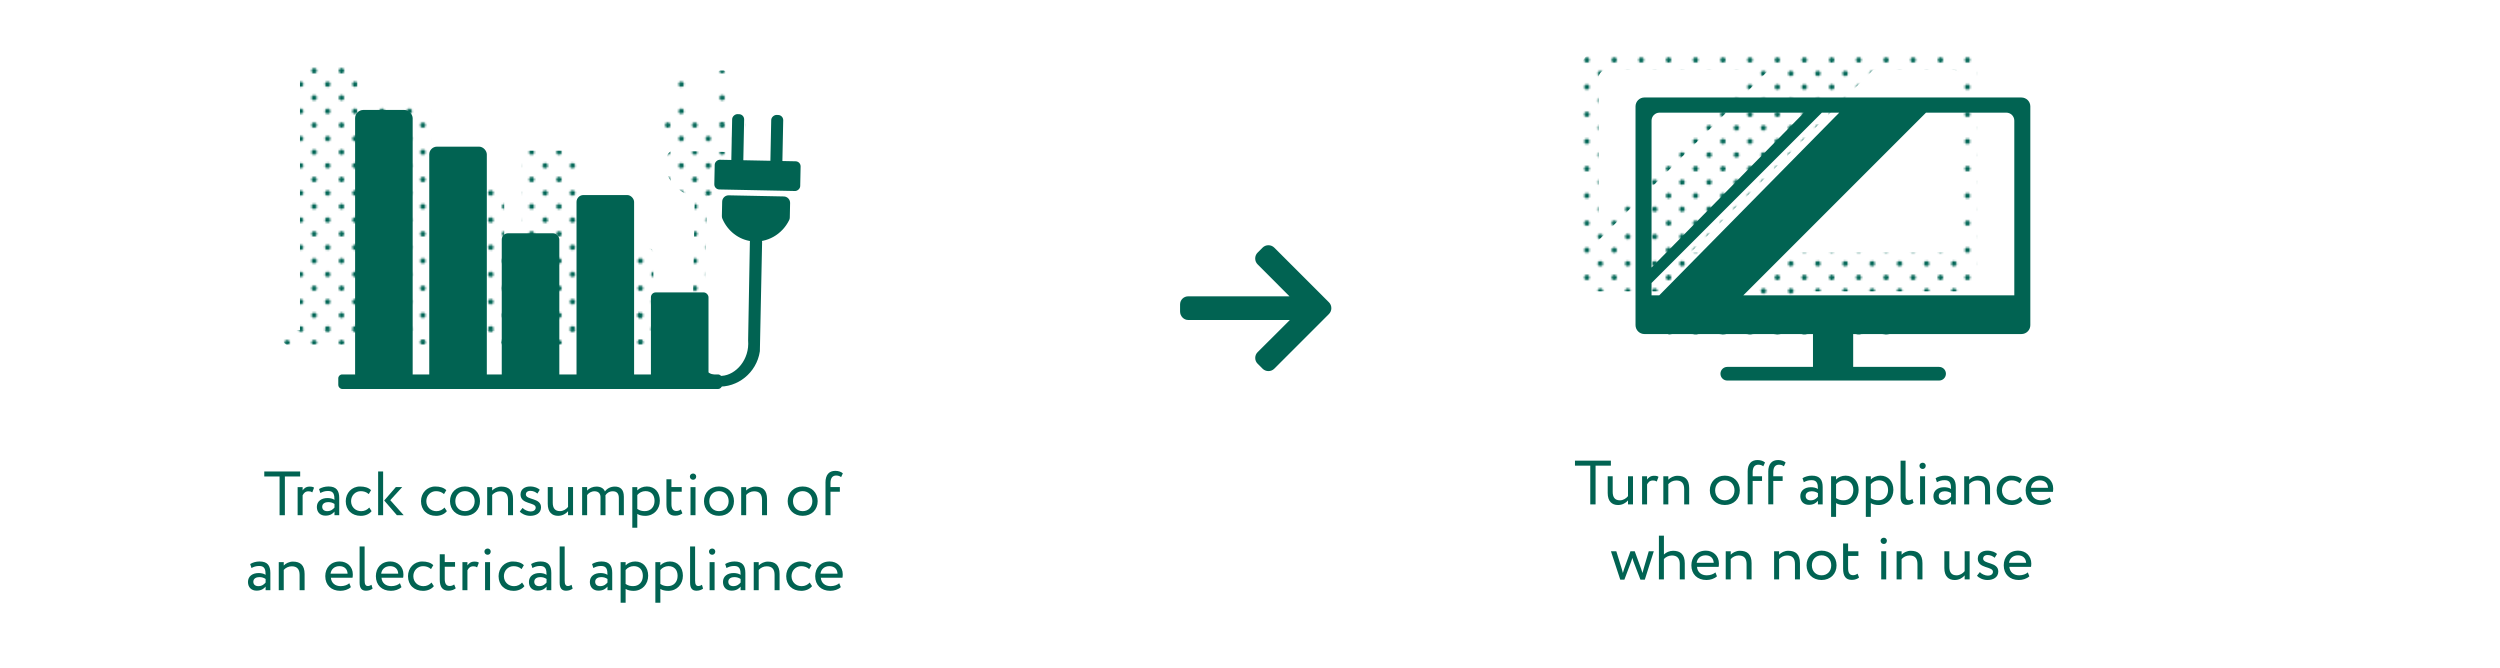 <?xml version="1.0" encoding="UTF-8"?>
<svg xmlns="http://www.w3.org/2000/svg" xmlns:xlink="http://www.w3.org/1999/xlink" viewBox="0 0 1000 267">
  <defs>
    <style>
      .cls-1 {
        fill: url(#Green-7);
      }

      .cls-2 {
        fill: url(#Green-2);
      }

      .cls-3 {
        fill: url(#Green-10);
      }

      .cls-4 {
        fill: none;
      }

      .cls-5 {
        fill: url(#Green-3);
      }

      .cls-6 {
        fill: url(#Green-12);
      }

      .cls-7 {
        fill: url(#Green-8);
      }

      .cls-8 {
        fill: url(#Green-5);
      }

      .cls-9 {
        fill: url(#Green-9);
      }

      .cls-10 {
        fill: url(#Green-4);
      }

      .cls-11 {
        fill: #006555;
      }

      .cls-12 {
        fill: url(#Green-13);
      }

      .cls-13 {
        fill: url(#Green-6);
      }

      .cls-14 {
        fill: url(#Green);
      }

      .cls-15 {
        fill: url(#Green-11);
      }

      .cls-16 {
        fill: #016352;
      }
    </style>
    <pattern id="Green" x="0" y="0" width="28.8" height="28.8" patternTransform="translate(316.74 -3719.69) scale(.75)" patternUnits="userSpaceOnUse" viewBox="0 0 28.8 28.8">
      <g>
        <rect class="cls-4" width="28.8" height="28.8"/>
        <g>
          <path class="cls-11" d="M25.2,26.64c.8,0,1.44-.64,1.44-1.44s-.64-1.44-1.44-1.44-1.44.64-1.44,1.44.64,1.44,1.44,1.44Z"/>
          <path class="cls-11" d="M10.8,26.64c.8,0,1.44-.64,1.44-1.44s-.65-1.44-1.44-1.44-1.44.64-1.44,1.44.64,1.44,1.44,1.44Z"/>
          <path class="cls-11" d="M25.2,12.24c.8,0,1.44-.65,1.44-1.44s-.64-1.44-1.44-1.44-1.44.64-1.44,1.44.64,1.44,1.44,1.44Z"/>
          <path class="cls-11" d="M10.8,12.24c.8,0,1.44-.65,1.44-1.44s-.65-1.44-1.44-1.44-1.44.64-1.44,1.44.64,1.44,1.44,1.44Z"/>
          <path class="cls-11" d="M3.6,19.44c.79,0,1.44-.64,1.44-1.44s-.65-1.44-1.44-1.44-1.44.64-1.44,1.44.64,1.44,1.44,1.44Z"/>
          <path class="cls-11" d="M18,19.44c.79,0,1.44-.64,1.44-1.44s-.65-1.44-1.44-1.44-1.44.64-1.44,1.44.64,1.44,1.44,1.44Z"/>
          <path class="cls-11" d="M3.6,5.04c.79,0,1.44-.64,1.44-1.44s-.65-1.44-1.44-1.44-1.44.64-1.44,1.44.64,1.44,1.44,1.44Z"/>
          <path class="cls-11" d="M18,5.04c.79,0,1.44-.64,1.44-1.44s-.65-1.44-1.44-1.44-1.44.64-1.44,1.44.64,1.44,1.44,1.44Z"/>
        </g>
      </g>
    </pattern>
    <pattern id="Green-2" data-name="Green" patternTransform="translate(286.16 -3715.38) scale(.75)" xlink:href="#Green"/>
    <pattern id="Green-3" data-name="Green" patternTransform="translate(286.16 -3715.38) scale(.75)" xlink:href="#Green"/>
    <pattern id="Green-4" data-name="Green" patternTransform="translate(286.16 -3715.38) scale(.75)" xlink:href="#Green"/>
    <pattern id="Green-5" data-name="Green" patternTransform="translate(286.16 -3715.38) scale(.75)" xlink:href="#Green"/>
    <pattern id="Green-6" data-name="Green" patternTransform="translate(286.16 -3715.38) scale(.75)" xlink:href="#Green"/>
    <pattern id="Green-7" data-name="Green" patternTransform="translate(286.16 -3715.38) scale(.75)" xlink:href="#Green"/>
    <pattern id="Green-8" data-name="Green" patternTransform="translate(286.16 -3715.38) scale(.75)" xlink:href="#Green"/>
    <pattern id="Green-9" data-name="Green" patternTransform="translate(286.16 -3715.38) scale(.75)" xlink:href="#Green"/>
    <pattern id="Green-10" data-name="Green" patternTransform="translate(286.16 -3715.38) scale(.75)" xlink:href="#Green"/>
    <pattern id="Green-11" data-name="Green" patternTransform="translate(286.16 -3715.38) scale(.75)" xlink:href="#Green"/>
    <pattern id="Green-12" data-name="Green" patternTransform="translate(286.16 -3715.38) scale(.75)" xlink:href="#Green"/>
    <pattern id="Green-13" data-name="Green" patternTransform="translate(286.16 -3715.38) scale(.75)" xlink:href="#Green"/>
  </defs>
  <g id="text">
    <g>
      <path class="cls-16" d="M105.7,188.59h14.37v2h-6.12v15.5h-2.12v-15.5h-6.12v-2Z"/>
      <path class="cls-16" d="M119.05,194.84h2v1.32c.57-.85,1.4-1.52,2.82-1.52.92,0,1.37.15,1.75.42l-.7,1.88c-.55-.33-.85-.42-1.52-.42-1.3,0-1.92.77-2.35,1.6v7.97h-2v-11.25Z"/>
      <path class="cls-16" d="M127.62,195.61c1-.62,2.35-1.02,3.75-1.02,3.2,0,4.32,1.67,4.32,4.6v6.9h-1.9v-1.45c-.67.85-1.75,1.62-3.6,1.62-2.05,0-3.45-1.3-3.45-3.47,0-2.3,1.82-3.57,4.25-3.57.88,0,2.05.17,2.8.72,0-2.1-.32-3.55-2.55-3.55-1.37,0-2.2.35-3.1.82l-.52-1.6ZM133.8,203.01v-1.42c-.7-.5-1.55-.75-2.52-.75-1.2,0-2.4.55-2.4,1.85,0,1.08.73,1.77,2.02,1.77,1.47,0,2.32-.77,2.9-1.45Z"/>
      <path class="cls-16" d="M148.64,204.46c-.95,1.23-2.6,1.88-4.32,1.88-3.57,0-6.02-2.32-6.02-5.87,0-3.27,2.4-5.87,5.7-5.87,1.8,0,3.37.42,4.42,1.47l-.92,1.57c-.95-.87-2.05-1.17-3.22-1.17-2.02,0-3.85,1.62-3.85,4s1.82,4,4.05,4c1.35,0,2.47-.6,3.22-1.45l.95,1.45Z"/>
      <path class="cls-16" d="M151.25,188.59h2v17.5h-2v-17.5ZM156.1,200.06l5.37,6.02h-2.72l-5.07-5.87,4.65-5.37h2.55l-4.77,5.22Z"/>
      <path class="cls-16" d="M178.74,204.46c-.95,1.23-2.6,1.88-4.32,1.88-3.57,0-6.02-2.32-6.02-5.87,0-3.27,2.4-5.87,5.7-5.87,1.8,0,3.37.42,4.42,1.47l-.92,1.57c-.95-.87-2.05-1.17-3.22-1.17-2.02,0-3.85,1.62-3.85,4s1.82,4,4.05,4c1.35,0,2.47-.6,3.22-1.45l.95,1.45Z"/>
      <path class="cls-16" d="M186,194.59c3.6,0,6,2.5,6,5.87s-2.4,5.87-6,5.87-6-2.5-6-5.87,2.4-5.87,6-5.87ZM186,204.46c2.25,0,3.87-1.6,3.87-4s-1.62-4-3.87-4-3.87,1.62-3.87,4,1.62,4,3.87,4Z"/>
      <path class="cls-16" d="M194.87,194.84h2v1.37c.77-.85,2.2-1.57,3.67-1.57,2.92,0,4.67,1.42,4.67,4.95v6.5h-2v-6.12c0-2.35-1.07-3.45-3.17-3.45-1.27,0-2.45.62-3.17,1.45v8.12h-2v-11.25Z"/>
      <path class="cls-16" d="M208.22,197.76c0-1.97,1.6-3.17,3.82-3.17,1.85,0,3.2.67,3.87,1.32l-.95,1.53c-.67-.6-1.65-1.1-2.82-1.1s-1.8.65-1.8,1.4c0,2.37,6.07,1.25,6.07,5.2,0,2.38-2.1,3.4-4.35,3.4-1.82,0-3.62-.95-4.15-1.75l1.12-1.42c.65.75,2.12,1.42,3.25,1.42,1.05,0,2-.52,2-1.55,0-2.27-6.07-1.15-6.07-5.27Z"/>
      <path class="cls-16" d="M229.22,206.08h-2v-1.6c-.77.95-2.2,1.85-3.97,1.85-2.5,0-4.15-1.5-4.15-4.8v-6.7h2v6.25c0,2.12.85,3.37,2.9,3.37,1.3,0,2.52-.77,3.22-1.67v-7.95h2v11.25Z"/>
      <path class="cls-16" d="M249.54,206.08h-2v-6.82c0-1.85-.8-2.75-2.42-2.75-1.35,0-2.42.7-2.95,1.62.03.2.03.55.03.8v7.15h-2v-7.25c0-1.38-.83-2.32-2.4-2.32-1.3,0-2.37.7-2.95,1.52v8.05h-2v-11.25h2v1.42c.82-.98,2.27-1.62,3.72-1.62,1.75,0,2.97.77,3.4,1.95.8-1.15,2.25-1.95,3.95-1.95,2.07,0,3.62,1,3.62,4.07v7.37Z"/>
      <path class="cls-16" d="M252.92,194.84h2v1.32c.77-.9,2.27-1.57,3.82-1.57,3.2,0,5.2,2.37,5.2,5.7s-2.32,6.05-5.85,6.05c-1.2,0-2.37-.25-3.17-.77v5.52h-2v-16.25ZM254.92,198.01v5.57c1,.67,1.92.87,3,.87,2.4,0,3.9-1.72,3.9-4.1s-1.32-3.9-3.65-3.9c-1.32,0-2.55.67-3.25,1.55Z"/>
      <path class="cls-16" d="M266.57,191.71h2v3.12h4.12v1.87h-4.12v4.9c0,1.77.57,2.8,2,2.8.77,0,1.37-.32,1.77-.62l.62,1.55c-.6.5-1.62.95-2.87.95-2.52,0-3.52-1.6-3.52-4.47v-10.1Z"/>
      <path class="cls-16" d="M277.25,189.41c.62,0,1.23.47,1.23,1.2,0,.83-.6,1.3-1.23,1.3-.7,0-1.3-.47-1.3-1.3,0-.72.6-1.2,1.3-1.2ZM276.2,194.84h2v11.25h-2v-11.25Z"/>
      <path class="cls-16" d="M287.59,194.59c3.6,0,6,2.5,6,5.87s-2.4,5.87-6,5.87-6-2.5-6-5.87,2.4-5.87,6-5.87ZM287.59,204.46c2.25,0,3.87-1.6,3.87-4s-1.62-4-3.87-4-3.87,1.62-3.87,4,1.62,4,3.87,4Z"/>
      <path class="cls-16" d="M296.47,194.84h2v1.37c.77-.85,2.2-1.57,3.67-1.57,2.92,0,4.67,1.42,4.67,4.95v6.5h-2v-6.12c0-2.35-1.07-3.45-3.17-3.45-1.27,0-2.45.62-3.17,1.45v8.12h-2v-11.25Z"/>
      <path class="cls-16" d="M321.07,194.59c3.6,0,6,2.5,6,5.87s-2.4,5.87-6,5.87-6-2.5-6-5.87,2.4-5.87,6-5.87ZM321.07,204.46c2.25,0,3.87-1.6,3.87-4s-1.62-4-3.87-4-3.87,1.62-3.87,4,1.62,4,3.87,4Z"/>
      <path class="cls-16" d="M330.19,193.01c0-3.12,1.45-4.67,3.95-4.67,1.35,0,2.42.45,3,1l-.7,1.52c-.47-.4-1.12-.65-1.97-.65-1.42,0-2.27.92-2.27,3.02v1.6h3.75v1.87h-3.75v9.37h-2v-13.07Z"/>
      <path class="cls-16" d="M100.07,225.61c1-.62,2.35-1.02,3.75-1.02,3.2,0,4.32,1.67,4.32,4.6v6.9h-1.9v-1.45c-.67.85-1.75,1.62-3.6,1.62-2.05,0-3.45-1.3-3.45-3.47,0-2.3,1.82-3.57,4.25-3.57.88,0,2.05.17,2.8.72,0-2.1-.32-3.55-2.55-3.55-1.37,0-2.2.35-3.1.82l-.52-1.6ZM106.25,233.01v-1.42c-.7-.5-1.55-.75-2.52-.75-1.2,0-2.4.55-2.4,1.85,0,1.08.73,1.77,2.02,1.77,1.47,0,2.32-.77,2.9-1.45Z"/>
      <path class="cls-16" d="M111.5,224.84h2v1.37c.77-.85,2.2-1.57,3.67-1.57,2.92,0,4.67,1.42,4.67,4.95v6.5h-2v-6.12c0-2.35-1.07-3.45-3.17-3.45-1.27,0-2.45.62-3.17,1.45v8.12h-2v-11.25Z"/>
      <path class="cls-16" d="M140.35,234.86c-1.1,1-2.72,1.47-4.22,1.47-3.65,0-6.02-2.32-6.02-5.87,0-3.27,2.1-5.87,5.8-5.87,2.9,0,5.22,2.05,5.22,5.15,0,.55-.05,1-.12,1.35h-8.65c.17,2.12,1.72,3.37,3.92,3.37,1.45,0,2.72-.5,3.45-1.17l.62,1.58ZM132.22,229.46h6.82c-.1-1.85-1.3-3-3.25-3-2.05,0-3.35,1.28-3.57,3Z"/>
      <path class="cls-16" d="M143.85,218.59h2v13.6c0,1.53.37,2.22,1.32,2.22.55,0,1.05-.25,1.42-.5l.45,1.53c-.6.47-1.48.85-2.65.85-1.7,0-2.55-1.03-2.55-3.2v-14.5Z"/>
      <path class="cls-16" d="M160.59,234.86c-1.1,1-2.72,1.47-4.22,1.47-3.65,0-6.02-2.32-6.02-5.87,0-3.27,2.1-5.87,5.8-5.87,2.9,0,5.22,2.05,5.22,5.15,0,.55-.05,1-.12,1.35h-8.65c.17,2.12,1.72,3.37,3.92,3.37,1.45,0,2.72-.5,3.45-1.17l.62,1.58ZM152.47,229.46h6.82c-.1-1.85-1.3-3-3.25-3-2.05,0-3.35,1.28-3.57,3Z"/>
      <path class="cls-16" d="M173.54,234.46c-.95,1.23-2.6,1.88-4.32,1.88-3.57,0-6.02-2.32-6.02-5.87,0-3.27,2.4-5.87,5.7-5.87,1.8,0,3.37.42,4.42,1.47l-.92,1.57c-.95-.87-2.05-1.17-3.22-1.17-2.02,0-3.85,1.62-3.85,4s1.82,4,4.05,4c1.35,0,2.47-.6,3.22-1.45l.95,1.45Z"/>
      <path class="cls-16" d="M175.9,221.71h2v3.12h4.12v1.87h-4.12v4.9c0,1.77.57,2.8,2,2.8.77,0,1.37-.32,1.77-.62l.62,1.55c-.6.5-1.62.95-2.87.95-2.52,0-3.52-1.6-3.52-4.47v-10.1Z"/>
      <path class="cls-16" d="M184.97,224.84h2v1.32c.58-.85,1.4-1.52,2.82-1.52.92,0,1.37.15,1.75.42l-.7,1.88c-.55-.33-.85-.42-1.52-.42-1.3,0-1.92.77-2.35,1.6v7.97h-2v-11.25Z"/>
      <path class="cls-16" d="M195.07,219.41c.62,0,1.22.47,1.22,1.2,0,.83-.6,1.3-1.22,1.3-.7,0-1.3-.47-1.3-1.3,0-.72.6-1.2,1.3-1.2ZM194.02,224.84h2v11.25h-2v-11.25Z"/>
      <path class="cls-16" d="M209.77,234.46c-.95,1.23-2.6,1.88-4.32,1.88-3.57,0-6.02-2.32-6.02-5.87,0-3.27,2.4-5.87,5.7-5.87,1.8,0,3.37.42,4.42,1.47l-.92,1.57c-.95-.87-2.05-1.17-3.22-1.17-2.02,0-3.85,1.62-3.85,4s1.82,4,4.05,4c1.35,0,2.47-.6,3.22-1.45l.95,1.45Z"/>
      <path class="cls-16" d="M212.45,225.61c1-.62,2.35-1.02,3.75-1.02,3.2,0,4.32,1.67,4.32,4.6v6.9h-1.9v-1.45c-.67.85-1.75,1.62-3.6,1.62-2.05,0-3.45-1.3-3.45-3.47,0-2.3,1.82-3.57,4.25-3.57.88,0,2.05.17,2.8.72,0-2.1-.32-3.55-2.55-3.55-1.37,0-2.2.35-3.1.82l-.52-1.6ZM218.62,233.01v-1.42c-.7-.5-1.55-.75-2.52-.75-1.2,0-2.4.55-2.4,1.85,0,1.08.73,1.77,2.02,1.77,1.47,0,2.32-.77,2.9-1.45Z"/>
      <path class="cls-16" d="M223.87,218.59h2v13.6c0,1.53.37,2.22,1.32,2.22.55,0,1.05-.25,1.42-.5l.45,1.53c-.6.47-1.48.85-2.65.85-1.7,0-2.55-1.03-2.55-3.2v-14.5Z"/>
      <path class="cls-16" d="M236.82,225.61c1-.62,2.35-1.02,3.75-1.02,3.2,0,4.32,1.67,4.32,4.6v6.9h-1.9v-1.45c-.67.85-1.75,1.62-3.6,1.62-2.05,0-3.45-1.3-3.45-3.47,0-2.3,1.82-3.57,4.25-3.57.88,0,2.05.17,2.8.72,0-2.1-.32-3.55-2.55-3.55-1.37,0-2.2.35-3.1.82l-.52-1.6ZM242.99,233.01v-1.42c-.7-.5-1.55-.75-2.52-.75-1.2,0-2.4.55-2.4,1.85,0,1.08.73,1.77,2.02,1.77,1.47,0,2.32-.77,2.9-1.45Z"/>
      <path class="cls-16" d="M248.25,224.84h2v1.32c.77-.9,2.27-1.57,3.82-1.57,3.2,0,5.2,2.37,5.2,5.7s-2.32,6.05-5.85,6.05c-1.2,0-2.37-.25-3.17-.77v5.52h-2v-16.25ZM250.24,228.01v5.57c1,.67,1.92.87,3,.87,2.4,0,3.9-1.72,3.9-4.1s-1.32-3.9-3.65-3.9c-1.32,0-2.55.67-3.25,1.55Z"/>
      <path class="cls-16" d="M262.14,224.84h2v1.32c.77-.9,2.27-1.57,3.82-1.57,3.2,0,5.2,2.37,5.2,5.7s-2.32,6.05-5.85,6.05c-1.2,0-2.37-.25-3.17-.77v5.52h-2v-16.25ZM264.14,228.01v5.57c1,.67,1.92.87,3,.87,2.4,0,3.9-1.72,3.9-4.1s-1.32-3.9-3.65-3.9c-1.32,0-2.55.67-3.25,1.55Z"/>
      <path class="cls-16" d="M276.04,218.59h2v13.6c0,1.53.37,2.22,1.32,2.22.55,0,1.05-.25,1.42-.5l.45,1.53c-.6.47-1.48.85-2.65.85-1.7,0-2.55-1.03-2.55-3.2v-14.5Z"/>
      <path class="cls-16" d="M284.89,219.41c.62,0,1.22.47,1.22,1.2,0,.83-.6,1.3-1.22,1.3-.7,0-1.3-.47-1.3-1.3,0-.72.6-1.2,1.3-1.2ZM283.84,224.84h2v11.25h-2v-11.25Z"/>
      <path class="cls-16" d="M290.07,225.61c1-.62,2.35-1.02,3.75-1.02,3.2,0,4.32,1.67,4.32,4.6v6.9h-1.9v-1.45c-.67.85-1.75,1.62-3.6,1.62-2.05,0-3.45-1.3-3.45-3.47,0-2.3,1.82-3.57,4.25-3.57.88,0,2.05.17,2.8.72,0-2.1-.32-3.55-2.55-3.55-1.37,0-2.2.35-3.1.82l-.52-1.6ZM296.24,233.01v-1.42c-.7-.5-1.55-.75-2.52-.75-1.2,0-2.4.55-2.4,1.85,0,1.08.73,1.77,2.02,1.77,1.47,0,2.32-.77,2.9-1.45Z"/>
      <path class="cls-16" d="M301.49,224.84h2v1.37c.77-.85,2.2-1.57,3.67-1.57,2.92,0,4.67,1.42,4.67,4.95v6.5h-2v-6.12c0-2.35-1.07-3.45-3.17-3.45-1.27,0-2.45.62-3.17,1.45v8.12h-2v-11.25Z"/>
      <path class="cls-16" d="M324.82,234.46c-.95,1.23-2.6,1.88-4.32,1.88-3.57,0-6.02-2.32-6.02-5.87,0-3.27,2.4-5.87,5.7-5.87,1.8,0,3.37.42,4.42,1.47l-.92,1.57c-.95-.87-2.05-1.17-3.22-1.17-2.02,0-3.85,1.62-3.85,4s1.82,4,4.05,4c1.35,0,2.47-.6,3.22-1.45l.95,1.45Z"/>
      <path class="cls-16" d="M336.32,234.86c-1.1,1-2.72,1.47-4.22,1.47-3.65,0-6.02-2.32-6.02-5.87,0-3.27,2.1-5.87,5.8-5.87,2.9,0,5.22,2.05,5.22,5.15,0,.55-.05,1-.12,1.35h-8.65c.17,2.12,1.72,3.37,3.92,3.37,1.45,0,2.72-.5,3.45-1.17l.62,1.58ZM328.19,229.46h6.82c-.1-1.85-1.3-3-3.25-3-2.05,0-3.35,1.28-3.57,3Z"/>
    </g>
    <g>
      <path class="cls-16" d="M629.98,184.26h14.37v2h-6.12v15.5h-2.12v-15.5h-6.12v-2Z"/>
      <path class="cls-16" d="M653.2,201.76h-2v-1.6c-.78.95-2.2,1.85-3.97,1.85-2.5,0-4.15-1.5-4.15-4.8v-6.7h2v6.25c0,2.12.85,3.37,2.9,3.37,1.3,0,2.52-.77,3.22-1.67v-7.95h2v11.25Z"/>
      <path class="cls-16" d="M656.83,190.51h2v1.32c.58-.85,1.4-1.52,2.82-1.52.92,0,1.38.15,1.75.42l-.7,1.88c-.55-.33-.85-.42-1.52-.42-1.3,0-1.92.77-2.35,1.6v7.97h-2v-11.25Z"/>
      <path class="cls-16" d="M665.33,190.51h2v1.37c.78-.85,2.2-1.57,3.67-1.57,2.92,0,4.67,1.42,4.67,4.95v6.5h-2v-6.12c0-2.35-1.07-3.45-3.17-3.45-1.28,0-2.45.62-3.17,1.45v8.12h-2v-11.25Z"/>
      <path class="cls-16" d="M689.93,190.26c3.6,0,6,2.5,6,5.87s-2.4,5.87-6,5.87-6-2.5-6-5.87,2.4-5.87,6-5.87ZM689.93,200.13c2.25,0,3.87-1.6,3.87-4s-1.62-4-3.87-4-3.87,1.62-3.87,4,1.62,4,3.87,4Z"/>
      <path class="cls-16" d="M699.06,188.68c0-3.12,1.45-4.67,3.95-4.67,1.35,0,2.42.45,3,1l-.7,1.52c-.47-.4-1.12-.65-1.97-.65-1.42,0-2.27.92-2.27,3.02v1.6h3.75v1.87h-3.75v9.37h-2v-13.07Z"/>
      <path class="cls-16" d="M707.3,188.68c0-3.12,1.45-4.67,3.95-4.67,1.35,0,2.42.45,3,1l-.7,1.52c-.47-.4-1.12-.65-1.97-.65-1.42,0-2.27.92-2.27,3.02v1.6h3.75v1.87h-3.75v9.37h-2v-13.07Z"/>
      <path class="cls-16" d="M721,191.28c1-.62,2.35-1.02,3.75-1.02,3.2,0,4.32,1.67,4.32,4.6v6.9h-1.9v-1.45c-.67.85-1.75,1.62-3.6,1.62-2.05,0-3.45-1.3-3.45-3.47,0-2.3,1.82-3.57,4.25-3.57.87,0,2.05.17,2.8.72,0-2.1-.33-3.55-2.55-3.55-1.38,0-2.2.35-3.1.82l-.52-1.6ZM727.18,198.68v-1.42c-.7-.5-1.55-.75-2.52-.75-1.2,0-2.4.55-2.4,1.85,0,1.08.72,1.77,2.02,1.77,1.47,0,2.33-.77,2.9-1.45Z"/>
      <path class="cls-16" d="M732.43,190.51h2v1.32c.78-.9,2.27-1.57,3.82-1.57,3.2,0,5.2,2.37,5.2,5.7s-2.33,6.05-5.85,6.05c-1.2,0-2.38-.25-3.17-.77v5.52h-2v-16.25ZM734.43,193.68v5.57c1,.67,1.92.87,3,.87,2.4,0,3.9-1.72,3.9-4.1s-1.32-3.9-3.65-3.9c-1.32,0-2.55.67-3.25,1.55Z"/>
      <path class="cls-16" d="M746.33,190.51h2v1.32c.78-.9,2.27-1.57,3.82-1.57,3.2,0,5.2,2.37,5.2,5.7s-2.33,6.05-5.85,6.05c-1.2,0-2.38-.25-3.17-.77v5.52h-2v-16.25ZM748.33,193.68v5.57c1,.67,1.92.87,3,.87,2.4,0,3.9-1.72,3.9-4.1s-1.32-3.9-3.65-3.9c-1.32,0-2.55.67-3.25,1.55Z"/>
      <path class="cls-16" d="M760.23,184.26h2v13.6c0,1.53.38,2.22,1.33,2.22.55,0,1.05-.25,1.42-.5l.45,1.53c-.6.47-1.47.85-2.65.85-1.7,0-2.55-1.03-2.55-3.2v-14.5Z"/>
      <path class="cls-16" d="M769.08,185.09c.62,0,1.22.47,1.22,1.2,0,.83-.6,1.3-1.22,1.3-.7,0-1.3-.47-1.3-1.3,0-.72.6-1.2,1.3-1.2ZM768.03,190.51h2v11.25h-2v-11.25Z"/>
      <path class="cls-16" d="M774.25,191.28c1-.62,2.35-1.02,3.75-1.02,3.2,0,4.32,1.67,4.32,4.6v6.9h-1.9v-1.45c-.67.85-1.75,1.62-3.6,1.62-2.05,0-3.45-1.3-3.45-3.47,0-2.3,1.82-3.57,4.25-3.57.87,0,2.05.17,2.8.72,0-2.1-.33-3.55-2.55-3.55-1.38,0-2.2.35-3.1.82l-.52-1.6ZM780.43,198.68v-1.42c-.7-.5-1.55-.75-2.52-.75-1.2,0-2.4.55-2.4,1.85,0,1.08.72,1.77,2.02,1.77,1.47,0,2.33-.77,2.9-1.45Z"/>
      <path class="cls-16" d="M785.68,190.51h2v1.37c.78-.85,2.2-1.57,3.67-1.57,2.92,0,4.67,1.42,4.67,4.95v6.5h-2v-6.12c0-2.35-1.07-3.45-3.17-3.45-1.28,0-2.45.62-3.17,1.45v8.12h-2v-11.25Z"/>
      <path class="cls-16" d="M809,200.13c-.95,1.23-2.6,1.88-4.32,1.88-3.57,0-6.02-2.32-6.02-5.87,0-3.27,2.4-5.87,5.7-5.87,1.8,0,3.37.42,4.42,1.47l-.92,1.57c-.95-.87-2.05-1.17-3.22-1.17-2.02,0-3.85,1.62-3.85,4s1.83,4,4.05,4c1.35,0,2.47-.6,3.22-1.45l.95,1.45Z"/>
      <path class="cls-16" d="M820.5,200.53c-1.1,1-2.72,1.47-4.22,1.47-3.65,0-6.02-2.32-6.02-5.87,0-3.27,2.1-5.87,5.8-5.87,2.9,0,5.22,2.05,5.22,5.15,0,.55-.05,1-.12,1.35h-8.65c.18,2.12,1.72,3.37,3.92,3.37,1.45,0,2.72-.5,3.45-1.17l.62,1.58ZM812.38,195.13h6.82c-.1-1.85-1.3-3-3.25-3-2.05,0-3.35,1.28-3.57,3Z"/>
      <path class="cls-16" d="M657.92,231.86h-1.75l-2.8-7.32c-.17-.45-.3-.9-.42-1.37-.15.52-.28.97-.48,1.45l-2.72,7.25h-1.65l-3.72-11.35h2.15l2.2,7.1c.17.55.28,1.05.42,1.58.15-.5.25-.95.48-1.58l2.55-7.1h1.72l2.57,7.07c.2.52.35,1.07.53,1.62.12-.57.27-1.15.45-1.72l2.05-6.97h2.02l-3.6,11.35Z"/>
      <path class="cls-16" d="M663.57,214.26h2v7.55c.83-.85,2.25-1.5,3.67-1.5,2.92,0,4.67,1.47,4.67,5v6.45h-2v-6.17c0-2.25-1.07-3.4-3.15-3.4-1.25,0-2.5.62-3.2,1.42v8.15h-2v-17.5Z"/>
      <path class="cls-16" d="M686.79,230.53c-1.1,1-2.72,1.47-4.22,1.47-3.65,0-6.02-2.32-6.02-5.87,0-3.27,2.1-5.87,5.8-5.87,2.9,0,5.22,2.05,5.22,5.15,0,.55-.05,1-.12,1.35h-8.65c.18,2.12,1.72,3.37,3.92,3.37,1.45,0,2.72-.5,3.45-1.17l.62,1.58ZM678.67,225.13h6.82c-.1-1.85-1.3-3-3.25-3-2.05,0-3.35,1.28-3.57,3Z"/>
      <path class="cls-16" d="M690.29,220.51h2v1.37c.78-.85,2.2-1.57,3.67-1.57,2.92,0,4.67,1.42,4.67,4.95v6.5h-2v-6.12c0-2.35-1.07-3.45-3.17-3.45-1.28,0-2.45.62-3.17,1.45v8.12h-2v-11.25Z"/>
      <path class="cls-16" d="M709.64,220.51h2v1.37c.78-.85,2.2-1.57,3.67-1.57,2.92,0,4.67,1.42,4.67,4.95v6.5h-2v-6.12c0-2.35-1.07-3.45-3.17-3.45-1.28,0-2.45.62-3.17,1.45v8.12h-2v-11.25Z"/>
      <path class="cls-16" d="M728.62,220.26c3.6,0,6,2.5,6,5.87s-2.4,5.87-6,5.87-6-2.5-6-5.87,2.4-5.87,6-5.87ZM728.62,230.13c2.25,0,3.87-1.6,3.87-4s-1.62-4-3.87-4-3.87,1.62-3.87,4,1.62,4,3.87,4Z"/>
      <path class="cls-16" d="M737.24,217.39h2v3.12h4.12v1.87h-4.12v4.9c0,1.77.58,2.8,2,2.8.77,0,1.37-.32,1.77-.62l.62,1.55c-.6.5-1.62.95-2.87.95-2.52,0-3.52-1.6-3.52-4.47v-10.1Z"/>
      <path class="cls-16" d="M753.54,215.09c.62,0,1.22.47,1.22,1.2,0,.83-.6,1.3-1.22,1.3-.7,0-1.3-.47-1.3-1.3,0-.72.6-1.2,1.3-1.2ZM752.49,220.51h2v11.25h-2v-11.25Z"/>
      <path class="cls-16" d="M758.64,220.51h2v1.37c.78-.85,2.2-1.57,3.67-1.57,2.92,0,4.67,1.42,4.67,4.95v6.5h-2v-6.12c0-2.35-1.07-3.45-3.17-3.45-1.28,0-2.45.62-3.17,1.45v8.12h-2v-11.25Z"/>
      <path class="cls-16" d="M787.86,231.76h-2v-1.6c-.78.95-2.2,1.85-3.97,1.85-2.5,0-4.15-1.5-4.15-4.8v-6.7h2v6.25c0,2.12.85,3.37,2.9,3.37,1.3,0,2.52-.77,3.22-1.67v-7.95h2v11.25Z"/>
      <path class="cls-16" d="M791.12,223.43c0-1.97,1.6-3.17,3.82-3.17,1.85,0,3.2.67,3.87,1.32l-.95,1.53c-.67-.6-1.65-1.1-2.82-1.1s-1.8.65-1.8,1.4c0,2.37,6.07,1.25,6.07,5.2,0,2.38-2.1,3.4-4.35,3.4-1.82,0-3.62-.95-4.15-1.75l1.12-1.42c.65.75,2.12,1.42,3.25,1.42,1.05,0,2-.52,2-1.55,0-2.27-6.07-1.15-6.07-5.27Z"/>
      <path class="cls-16" d="M811.74,230.53c-1.1,1-2.72,1.47-4.22,1.47-3.65,0-6.02-2.32-6.02-5.87,0-3.27,2.1-5.87,5.8-5.87,2.9,0,5.22,2.05,5.22,5.15,0,.55-.05,1-.12,1.35h-8.65c.18,2.12,1.72,3.37,3.92,3.37,1.45,0,2.72-.5,3.45-1.17l.62,1.58ZM803.62,225.13h6.82c-.1-1.85-1.3-3-3.25-3-2.05,0-3.35,1.28-3.57,3Z"/>
    </g>
  </g>
  <g id="icons_dots">
    <path class="cls-14" d="M787.38,21.9h-150.8c-1.97,0-3.56,1.6-3.56,3.56v87.51c0,1.97,1.6,3.56,3.56,3.56h67.42v13.14h-34.28c-1.51,0-2.73,1.22-2.73,2.73s1.22,2.73,2.73,2.73h84.73c1.51,0,2.73-1.22,2.73-2.73s-1.22-2.73-2.73-2.73h-34.37v-13.14h67.3c1.97,0,3.56-1.6,3.56-3.56V25.46c0-1.97-1.6-3.56-3.56-3.56ZM639.43,31.16c0-1.76,1.43-3.19,3.19-3.19h57.79l-60.98,61.95V31.16ZM639.43,96.1l68.13-68.13h6.95l-71.99,73.06h-3.09v-4.92ZM784.53,101.02h-108.38l73.06-73.06h32.13c1.76,0,3.19,1.43,3.19,3.19v69.86Z"/>
    <g>
      <g>
        <rect class="cls-2" x="119.99" y="26.21" width="23.03" height="109.06" rx="3.31" ry="3.31"/>
        <rect class="cls-5" x="149.65" y="40.89" width="23.03" height="95.81" rx="3.1" ry="3.1"/>
        <rect class="cls-10" x="178.65" y="75.54" width="23.03" height="62.27" rx="2.5" ry="2.5"/>
        <rect class="cls-8" x="208.56" y="60.25" width="23.03" height="75.01" rx="2.75" ry="2.75"/>
        <rect class="cls-13" x="238.32" y="99.19" width="23.03" height="37.51" rx="1.94" ry="1.94"/>
        <rect class="cls-1" x="113.27" y="132.01" width="153.49" height="5.81" rx="1.55" ry="1.55"/>
      </g>
      <path class="cls-7" d="M275.25,47.24l.35-17.24c.02-1.14-.88-2.09-2.03-2.11h-.66c-1.14-.04-2.09.87-2.11,2.01l-.35,17.24c-.02,1.14.88,2.09,2.03,2.11h.66c1.14.04,2.09-.87,2.11-2.01Z"/>
      <path class="cls-9" d="M290.88,47.56l.35-17.24c.02-1.14-.88-2.09-2.03-2.11h-.66c-1.14-.04-2.09.87-2.11,2.01l-.35,17.24c-.02,1.14.88,2.09,2.03,2.11h.66c1.14.04,2.09-.87,2.11-2.01Z"/>
      <path class="cls-3" d="M249.84,121.9c0,.09,0,.19.01.28.86,7.93,7.24,14.1,14.87,14.65,8.23.6,15.86-5.48,17.16-14,.01-.09.02-.19.02-.28l.89-43.4c.02-1.11-.86-2.03-1.97-2.05l-.87-.02c-1.11-.02-2.03.86-2.05,1.97l-.7,39.16c0,.06,0,.12,0,.17.64,7.71-4.9,13.83-10.49,14.19-6.14.4-12.97-6.09-12.1-14.67,0-.04,0-.09,0-.13"/>
      <path class="cls-15" d="M253.38,105.16s.03-.02.04-.03"/>
      <path class="cls-6" d="M269.46,60.36l22.02.45c1.42.03,2.55,1.2,2.52,2.63l-.12,5.77c0,.36-.08.72-.24,1.04-2.84,5.82-8.93,9.23-15.05,8.48-5.15-.63-9.61-4.11-11.69-9.04-.14-.32-.19-.67-.19-1.02l.12-5.79c.03-1.42,1.2-2.55,2.63-2.52Z"/>
      <path class="cls-12" d="M298.2,48.81l-.16,7.84c-.02,1.12-.95,2.01-2.07,1.98l-30.31-.62c-1.12-.02-2.01-.95-1.98-2.07l.16-7.84c.02-1.12.95-2.01,2.07-1.98l30.31.62c1.12.02,2.01.95,1.98,2.07Z"/>
    </g>
  </g>
  <g id="icon_solid">
    <path class="cls-16" d="M808.57,38.99h-150.8c-1.97,0-3.56,1.6-3.56,3.56v87.51c0,1.97,1.6,3.56,3.56,3.56h67.42v13.14h-34.28c-1.51,0-2.73,1.22-2.73,2.73s1.22,2.73,2.73,2.73h84.73c1.51,0,2.73-1.22,2.73-2.73s-1.22-2.73-2.73-2.73h-34.37v-13.14h67.3c1.97,0,3.56-1.6,3.56-3.56V42.56c0-1.97-1.6-3.56-3.56-3.56ZM660.62,48.25c0-1.76,1.43-3.19,3.19-3.19h57.79l-60.98,61.95v-58.76ZM660.62,113.19l68.13-68.13h6.95l-71.99,73.06h-3.09v-4.92ZM805.72,118.12h-108.38l73.06-73.06h32.13c1.76,0,3.19,1.43,3.19,3.19v69.86Z"/>
    <g>
      <g>
        <rect class="cls-16" x="142.04" y="43.98" width="23.03" height="109.06" rx="3.31" ry="3.31"/>
        <rect class="cls-16" x="171.7" y="58.66" width="23.03" height="95.81" rx="3.1" ry="3.1"/>
        <rect class="cls-16" x="200.7" y="93.31" width="23.03" height="62.27" rx="2.5" ry="2.5"/>
        <rect class="cls-16" x="230.61" y="78.02" width="23.03" height="75.01" rx="2.75" ry="2.75"/>
        <rect class="cls-16" x="260.37" y="116.96" width="23.03" height="37.51" rx="1.94" ry="1.94"/>
        <rect class="cls-16" x="135.31" y="149.78" width="153.49" height="5.81" rx="1.55" ry="1.55"/>
      </g>
      <rect class="cls-16" x="284.38" y="53.95" width="21.38" height="4.8" rx="2.07" ry="2.07" transform="translate(232.72 350.21) rotate(-88.83)"/>
      <rect class="cls-16" x="300.01" y="54.27" width="21.38" height="4.8" rx="2.07" ry="2.07" transform="translate(247.71 366.15) rotate(-88.83)"/>
      <path class="cls-16" d="M271.89,139.67c0,.09,0,.19.01.28.86,7.93,7.24,14.1,14.87,14.65,8.23.6,15.86-5.48,17.16-14,.01-.09.02-.19.02-.28l.89-43.4c.02-1.11-.86-2.03-1.97-2.05l-.87-.02c-1.11-.02-2.03.86-2.05,1.97l-.7,39.16c0,.06,0,.12,0,.17.64,7.71-4.9,13.83-10.49,14.19-6.14.4-12.97-6.09-12.1-14.67,0-.04,0-.09,0-.13"/>
      <path class="cls-16" d="M275.42,122.94s.03-.02.04-.03"/>
      <path class="cls-16" d="M291.5,78.13l22.02.45c1.42.03,2.55,1.2,2.52,2.63l-.12,5.77c0,.36-.08.72-.24,1.04-2.84,5.82-8.93,9.23-15.05,8.48-5.15-.63-9.61-4.11-11.69-9.04-.14-.32-.19-.67-.19-1.02l.12-5.79c.03-1.42,1.2-2.55,2.63-2.52Z"/>
      <rect class="cls-16" x="297.04" y="52.96" width="11.89" height="34.37" rx="2.03" ry="2.03" transform="translate(226.67 371.64) rotate(-88.83)"/>
    </g>
    <path class="cls-16" d="M531.56,120.91l-21.85-21.85c-.62-.62-1.46-.97-2.34-.97s-1.72.34-2.34.97l-1.98,1.98c-.62.62-.97,1.45-.97,2.34s.34,1.75.97,2.37l12.75,12.78h-40.5c-1.83,0-3.27,1.43-3.27,3.26v2.81c0,1.83,1.44,3.4,3.27,3.4h40.65l-12.89,12.85c-.62.62-.97,1.43-.97,2.32s.34,1.71.97,2.33l1.98,1.98c.62.62,1.45.96,2.34.96s1.72-.34,2.34-.97l21.85-21.85c.63-.63.97-1.46.97-2.35,0-.89-.34-1.73-.97-2.35Z"/>
  </g>
</svg>